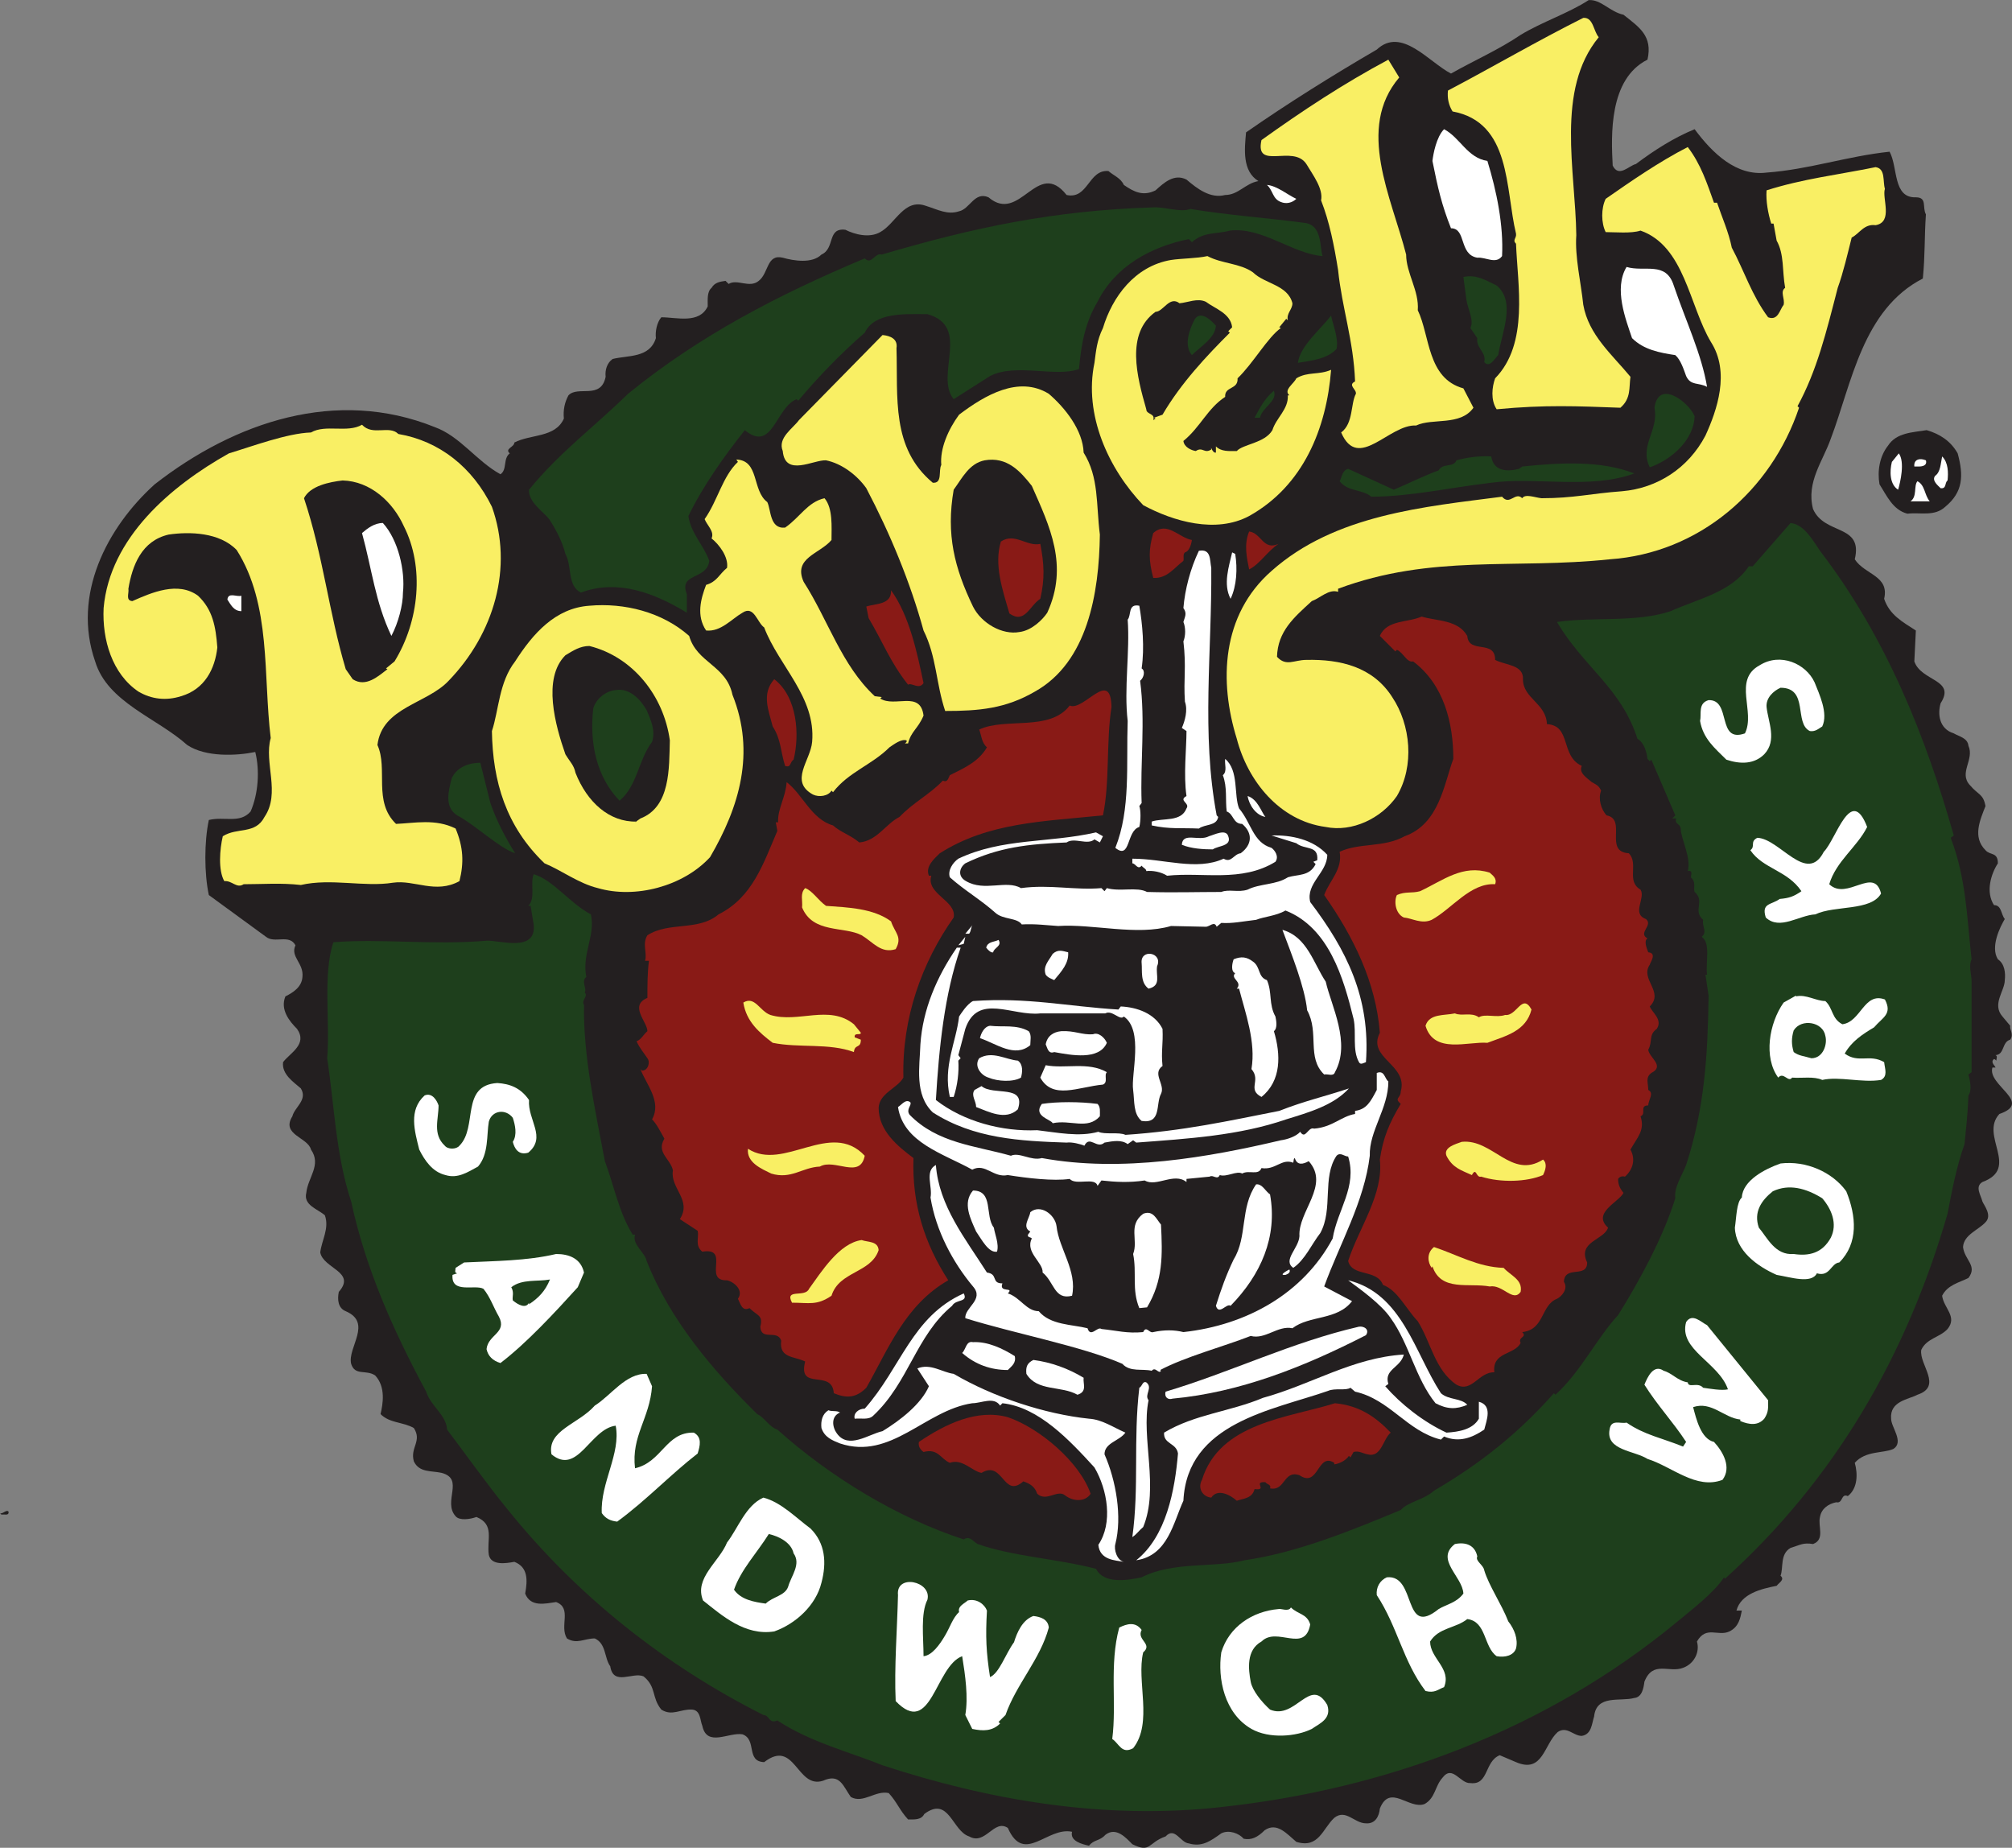 <?xml version="1.0" encoding="UTF-8"?>
<svg xmlns="http://www.w3.org/2000/svg" xmlns:xlink="http://www.w3.org/1999/xlink" width="175.75pt" height="161.39pt" viewBox="0 0 175.75 161.39" version="1.1">
<rect x="0" y="0" width="175.75" height="161.39" fill="#808080" stroke="none"/>
<defs>
<clipPath id="clip1">
  <path d="M 7 0 L 175.75 0 L 175.75 161.391 L 7 161.391 Z M 7 0 "/>
</clipPath>
</defs>
<g id="surface1">
<g clip-path="url(#clip1)" clip-rule="nonzero">
<path style=" stroke:none;fill-rule:nonzero;fill:rgb(13.699%,12.199%,12.5%);fill-opacity:1;" d="M 141.816 1.289 C 143.168 2.371 144.383 3.117 143.91 5.211 C 140.531 6.898 140.73 11.828 140.871 14.465 C 141.406 15.547 142.285 14.465 142.895 14.328 C 144.52 13.109 146.203 12.035 148.027 11.285 C 149.586 13.387 151.68 15.41 154.312 15.074 C 158.027 14.801 161.273 13.656 165.055 13.25 C 165.801 14.598 165.324 17.301 167.352 17.234 C 168.363 17.234 167.895 18.113 168.23 18.723 C 168.094 20.68 168.164 22.301 167.961 24.328 C 162.691 27.031 161.746 33.516 159.922 38.312 C 159.242 40.273 157.758 42.094 158.371 44.461 C 159.383 46.762 162.762 45.746 162.016 48.852 C 162.895 50.207 165.055 50.273 164.582 52.301 C 165.055 53.719 166.203 54.324 167.352 55.07 L 167.219 57.77 C 167.824 59.531 170.867 59.324 169.516 61.422 C 169.242 62.367 169.379 63.652 170.664 64.055 C 171.137 64.328 171.879 64.461 171.945 65.137 C 172.488 66.352 171.066 67.5 172.078 68.582 C 172.824 69.461 173.234 69.324 173.434 70.406 C 172.961 71.621 172.281 73.109 173.434 74.258 C 173.84 74.73 174.516 74.395 174.516 75.406 C 173.906 76.352 173.434 77.906 174.176 79.055 C 174.855 79.055 174.781 79.863 175.121 80.27 C 174.715 80.945 173.84 82.703 174.516 83.785 C 175.121 84.188 175.191 85 175.121 85.605 C 175.121 86.551 173.973 87.703 174.918 88.785 L 175.594 89.594 C 175.523 89.93 175.934 90.336 175.594 90.809 C 174.855 91.012 175.121 92.094 174.312 92.16 C 174.516 92.23 174.379 92.5 174.379 92.637 C 174.312 92.566 174.242 92.5 174.176 92.5 C 173.84 92.77 174.242 93.039 174.312 93.242 L 174.039 93.242 C 173.57 94.797 177.625 96.281 174.648 97.297 C 172.895 99.188 176.473 102.023 173.164 103.242 C 172.488 103.645 173.031 104.391 173.164 104.934 C 173.297 105.27 174.039 106.148 173.434 106.754 C 172.824 107.434 171.539 107.836 171.473 108.918 C 171.605 110.062 172.758 110.539 171.945 111.621 C 171.137 112.027 170.121 112.227 169.648 113.172 C 169.781 114.254 171.004 114.996 170.121 116.078 C 169.445 116.82 168.297 116.887 167.824 117.902 C 167.621 119.188 169.719 121.078 167.488 121.82 C 166.746 122.227 165.055 122.359 165.191 123.914 C 165.191 124.66 166.34 125.941 165.395 126.551 C 164.516 126.953 162.961 126.688 162.016 127.766 C 162.285 128.715 162.285 129.996 161.406 130.672 C 160.797 130.402 161 131.348 160.395 131.211 C 159.719 131.348 159.109 131.754 158.977 132.496 C 158.773 133.305 159.445 134.457 158.371 134.859 C 157.488 134.723 157.285 134.93 156.406 135.199 C 155.461 135.738 155.801 136.957 155.531 137.629 C 155.934 137.969 155.395 138.238 155.191 138.508 C 153.84 138.777 152.082 139.188 151.68 140.672 L 152.152 140.672 C 152.016 141.348 151.883 142.09 151.07 142.492 C 150.059 142.969 149.043 141.953 148.23 143.375 C 148.504 144.32 147.965 145.332 147.016 145.672 C 145.801 146.145 144.383 144.996 143.641 146.887 C 143.57 147.426 143.438 148.238 142.758 148.305 C 141.543 148.645 139.449 147.969 139.246 149.926 C 139.043 150.535 139.043 151.48 138.168 151.617 C 137.426 151.617 136.883 150.738 136.07 151.277 C 134.855 152.359 134.785 154.926 132.426 153.91 L 131.004 153.305 C 129.652 153.848 130.059 155.938 128.438 155.738 C 127.559 155.805 126.883 154.113 126.008 155.266 C 125.332 156.008 125.395 157.02 124.449 157.562 C 123.098 158.102 121.41 155.738 120.531 157.969 C 120.465 158.641 120.129 159.316 119.316 159.254 C 118.301 159.254 117.559 157.969 116.547 158.777 C 115.531 159.723 115.195 161.48 113.234 160.871 C 112.426 160.195 111.547 159.113 110.469 159.859 C 109.859 160.469 109.316 160.738 108.641 160.602 C 108.234 160.129 107.355 159.793 106.68 160.129 C 105.734 160.805 104.992 161.344 103.844 161.008 C 103.102 160.941 102.629 159.52 101.816 160.398 C 100.262 160.941 100.531 161.883 98.91 161.078 C 98.371 160.535 97.492 159.52 96.547 160.266 C 96.074 160.805 95.531 160.668 95.129 161.211 C 94.52 161.078 93.438 160.805 93.645 159.992 C 91.48 159.52 89.453 162.898 88.035 159.656 C 86.816 158.844 86.078 161.211 84.656 160.398 C 83.168 159.926 82.898 156.82 80.738 158.438 C 80.469 158.98 79.859 158.914 79.32 158.914 C 78.574 158.102 78.371 157.426 77.633 156.613 C 76.48 156.344 75.398 157.562 74.32 156.953 C 73.645 156.008 73.375 154.859 71.891 155.535 C 69.59 156.277 69.453 151.82 66.75 153.91 C 65.133 153.848 66.145 151.953 64.859 151.48 C 63.648 151.277 61.754 152.629 61.348 150.738 C 61.145 150.266 61.211 149.387 60.469 149.32 C 59.457 149.25 58.715 149.926 57.766 149.32 C 56.891 148.238 57.363 147.359 56.215 146.418 C 55.266 146.008 53.578 147.293 53.305 145.535 C 52.77 144.793 52.969 143.578 51.957 143.105 C 51.012 143.105 50.402 143.641 49.523 143.105 C 48.848 142.02 49.996 140.469 48.578 139.926 C 47.633 140.062 46.348 140.398 45.875 139.188 C 46.082 138.035 46.145 136.887 44.93 136.414 C 44.188 136.551 42.902 136.754 42.699 135.809 C 42.5 134.457 43.242 133.172 41.617 132.496 C 41.078 132.699 40.133 132.836 39.797 132.43 C 38.648 131.145 40.602 129.184 38.578 128.645 C 37.699 128.441 36.621 128.645 36.148 127.633 C 35.809 126.414 36.891 125.875 36.148 124.727 C 35.199 124.184 34.051 124.32 33.242 123.512 C 33.445 122.633 33.715 121.145 32.77 120.133 C 31.957 119.594 31.012 120.199 30.672 119.117 C 30.336 117.699 32.566 115.539 30.199 114.523 C 29.527 114.254 29.457 113.512 29.594 112.836 C 31.148 111.078 28.242 110.809 27.973 109.391 C 28.105 108.309 28.781 107.297 28.379 106.148 C 27.77 105.605 26.484 105.27 26.754 104.188 C 26.891 102.836 28.105 101.754 27.164 100.406 C 26.891 99.324 24.527 99.121 25.539 97.5 C 25.738 96.691 26.891 96.078 26.281 95.066 C 25.676 94.527 24.594 93.848 24.727 92.77 C 25.336 91.961 26.891 91.215 25.945 89.863 C 25.27 89.188 24.457 88.176 24.93 87.027 C 25.605 86.688 26.352 86.219 26.418 85.336 C 26.555 84.121 25.336 83.578 25.809 82.566 C 25.27 81.555 23.988 82.434 23.238 81.824 L 18.242 78.176 C 17.836 76.285 17.836 73.516 18.242 71.621 C 19.594 71.285 20.945 71.961 21.891 70.879 C 22.566 69.324 22.703 67.297 22.297 65.68 C 20.676 66.016 17.973 66.152 16.352 65.07 C 13.719 62.707 9.391 61.352 8.312 57.77 C 6.285 51.965 9.328 46.082 13.512 42.301 C 20.539 36.828 29.391 33.855 37.969 37.301 C 40.203 38.109 41.617 40.273 43.715 41.422 C 44.324 41.02 43.918 40.07 44.527 39.598 C 44.051 39.191 44.93 39.055 44.93 38.652 C 46.348 37.906 48.512 38.246 49.254 36.559 C 49.184 35.816 49.32 35.141 49.656 34.531 C 50.469 33.652 52.496 34.938 52.902 32.91 C 52.836 32.301 53.035 31.691 53.512 31.355 C 54.859 31.016 56.75 31.289 57.293 29.531 C 57.227 28.988 57.363 28.18 57.766 27.711 C 59.117 27.711 61.078 28.316 61.82 26.762 C 61.82 26.152 61.754 25.477 62.156 25.141 C 62.43 24.668 62.902 24.598 63.375 24.531 L 63.648 24.801 C 64.387 24.328 65.469 25.207 66.277 24.531 C 67.156 23.855 66.957 22.168 68.375 22.508 C 69.32 22.777 70.941 23.047 71.754 22.234 C 72.969 21.695 72.223 19.867 73.848 20.07 C 74.66 20.48 75.941 20.816 76.887 20.273 C 78.238 19.531 78.98 17.301 80.871 17.977 C 81.953 18.316 82.766 18.789 83.777 18.453 C 84.723 18.25 85.129 16.695 86.348 17.234 C 89.117 19.598 90.602 13.785 93.168 17.031 C 95.059 17.438 95.059 14.801 96.82 14.938 C 97.289 15.344 97.898 15.547 98.168 16.152 C 99.047 16.762 99.859 17.168 100.938 16.625 C 101.684 15.949 102.562 15.141 103.641 15.684 C 104.586 16.492 105.734 17.367 107.02 17.031 C 108.168 17.031 108.773 16.02 109.922 15.816 C 108.504 14.938 108.707 13.047 108.844 11.562 C 112.426 9.062 116.547 6.492 120.262 4.332 C 122.422 2.305 124.789 5.41 126.746 6.426 C 128.773 5.277 130.938 4.332 132.828 3.047 C 134.723 1.898 137.016 1.156 138.773 0.008 C 139.855 -0.062 140.598 1.02 141.816 1.289 "/>
</g>
<path style=" stroke:none;fill-rule:nonzero;fill:rgb(97.299%,93.7%,39.2%);fill-opacity:1;" d="M 139.652 3.25 C 135.867 7.844 137.625 14.938 137.691 20.543 C 137.555 22.438 138.098 24.668 138.301 26.625 C 138.773 29.262 140.801 30.949 142.422 32.91 C 142.285 33.855 142.488 34.801 141.543 35.613 C 137.828 35.477 134.988 35.34 130.734 35.746 C 130.195 34.938 130.328 33.789 130.602 33.043 C 133.57 30.004 132.559 24.871 132.426 21.289 C 132.086 20.953 132.488 20.816 132.426 20.41 C 131.477 16.492 132.02 10.684 126.883 9.734 C 126.547 9.195 126.41 8.586 126.48 7.91 C 130.328 5.883 134.383 3.52 138.301 1.562 C 139.18 1.492 139.18 2.711 139.652 3.25 "/>
<path style=" stroke:none;fill-rule:nonzero;fill:rgb(97.299%,93.7%,39.2%);fill-opacity:1;" d="M 122.223 6.766 C 118.438 11.223 121.547 17.234 122.828 22.234 C 122.828 23.855 123.98 25.41 123.844 27.098 C 124.922 29.328 124.652 33.043 127.828 33.922 L 128.707 35.613 C 127.559 37.23 125.125 36.488 123.703 37.164 C 121.344 37.031 118.637 41.223 117.152 37.773 C 118.234 36.965 117.965 35.273 118.438 34.395 C 118.504 33.988 117.695 33.652 118.367 33.316 C 118.234 29.734 117.223 26.898 116.883 23.586 C 116.547 21.492 116.141 19.395 115.398 17.504 C 115.598 16.492 114.723 15.344 114.113 14.328 C 112.965 12.57 109.586 14.938 110.191 12.234 C 113.773 9.668 117.355 7.305 121.273 5.211 L 122.223 6.766 "/>
<path style=" stroke:none;fill-rule:nonzero;fill:rgb(100%,100%,100%);fill-opacity:1;" d="M 129.926 14.059 C 130.734 16.695 131.344 19.668 131.207 22.367 C 130.668 23.113 129.789 22.438 129.043 22.508 C 127.422 22.234 128.098 19.938 126.746 19.938 C 125.938 17.91 125.598 16.426 125.125 14.059 C 125.195 13.453 125.465 11.965 126.141 11.285 C 127.559 12.035 128.168 13.785 129.926 14.059 "/>
<path style=" stroke:none;fill-rule:nonzero;fill:rgb(97.299%,93.7%,39.2%);fill-opacity:1;" d="M 149.719 17.707 L 149.988 17.707 C 150.395 18.926 151.004 20.273 151.273 21.629 C 152.355 23.652 153.027 25.812 154.445 27.711 C 155.328 28.047 155.461 27.031 155.801 26.625 C 155.934 26.086 155.461 25.477 155.934 25.141 C 155.664 23.652 155.871 22.234 155.191 21.016 L 154.922 19.531 L 154.719 19.531 C 154.445 18.652 154.242 17.57 154.312 16.625 C 157.488 15.613 160.527 15.273 163.836 14.598 C 164.719 14.734 164.449 15.816 164.648 16.492 C 164.379 17.301 165.395 19.395 163.836 19.668 C 162.82 19.531 162.422 20.41 161.746 20.75 C 161.406 22.102 161 23.855 160.527 25.141 C 159.516 29.059 158.707 32.371 157.016 35.477 L 157.148 35.613 C 154.719 42.844 148.438 48.316 140.598 48.852 C 132.285 49.734 125.059 48.379 116.883 51.422 L 116.883 51.691 C 116.074 51.422 115.328 52.234 114.586 52.504 C 113.031 53.922 111.613 55.137 111.547 57.367 C 112.355 58.246 113.031 57.637 114.113 57.637 C 117.09 57.57 119.926 58.246 121.609 60.883 C 123.234 63.312 123.57 66.895 122.02 69.527 C 120.664 71.488 118.102 72.703 115.805 72.23 C 111.746 71.691 108.98 68.18 108.035 64.527 C 106.48 59.531 106.68 53.719 111.07 49.867 C 116.609 44.938 124.449 44.262 131.207 43.383 C 131.883 44.191 132.355 42.906 132.965 43.516 C 133.234 43.109 134.043 43.449 134.652 43.516 C 137.488 43.516 138.906 43.109 141.684 42.906 C 144.785 42.641 147.488 40.879 148.973 38.043 C 149.988 35.816 151.141 32.504 149.449 29.867 C 147.555 26.695 147.152 21.492 143.301 20.141 C 142.488 20.41 141.07 20.273 140.258 20.273 C 139.855 19.469 139.855 18.18 140.258 17.367 C 142.488 15.816 144.926 14.125 147.426 12.844 C 148.57 14.328 149.113 16.02 149.719 17.707 "/>
<path style=" stroke:none;fill-rule:nonzero;fill:rgb(100%,100%,100%);fill-opacity:1;" d="M 113.234 17.367 C 112.895 17.707 112.355 17.844 111.883 17.641 C 111.145 17.367 111.207 16.625 110.668 16.152 C 111.547 16.223 112.492 17.031 113.234 17.367 "/>
<path style=" stroke:none;fill-rule:nonzero;fill:rgb(11.8%,24.699%,10.999%);fill-opacity:1;" d="M 103.98 18.25 C 107.223 18.789 110.938 19.059 113.977 19.469 C 115.531 19.668 115.262 21.629 115.531 22.367 C 112.895 22.168 110.262 19.801 107.426 20.141 C 106.211 20.48 105.195 20.207 104.113 21.152 L 103.844 20.883 C 100.531 21.559 97.426 23.246 95.871 26.355 C 94.793 28.18 94.453 30.004 94.25 32.234 C 92.223 32.977 88.711 31.691 86.48 32.844 L 83.305 34.867 C 81.613 32.773 84.859 28.52 81.012 27.438 C 79.117 27.438 76.414 27.234 75.535 29.059 C 73.441 30.883 71.48 32.91 69.723 35.004 L 69.59 34.867 C 67.766 35.547 67.496 39.598 65.062 37.57 C 63.242 39.867 61.414 42.434 60.133 45.07 C 60.332 46.559 61.484 47.637 61.957 48.988 C 61.754 50.68 59.254 50.004 59.996 51.895 C 59.996 52.434 59.996 53.109 59.996 53.516 C 57.227 51.828 53.984 50.543 50.742 51.758 C 49.523 51.152 49.996 49.465 49.387 48.379 C 49.121 47.301 48.578 46.285 47.969 45.34 C 47.43 44.664 46.145 43.852 46.211 42.773 C 48.918 39.465 51.891 37.301 54.859 34.395 C 61.078 29.328 67.969 25.746 75.535 22.57 C 76.141 23.18 76.414 22.031 77.023 22.234 C 85.062 19.867 92.02 18.383 100.738 18.113 C 101.75 18.047 103.102 18.586 103.98 18.25 "/>
<path style=" stroke:none;fill-rule:nonzero;fill:rgb(97.299%,93.7%,39.2%);fill-opacity:1;" d="M 109.449 23.789 C 110.469 24.801 112.492 24.871 112.895 26.488 C 112.895 27.031 112.355 27.367 112.492 27.977 L 112.355 27.844 L 111.746 28.586 L 111.883 28.652 C 110.734 29.461 109.449 31.762 108.102 33.043 C 108.168 34.059 106.953 33.719 107.02 34.664 C 105.469 35.68 104.859 37.301 103.371 38.516 C 103.438 39.055 104.047 39.328 104.453 39.395 C 105.062 38.988 105.195 39.664 105.805 39.258 C 105.734 38.785 105.871 39.598 106.211 39.531 L 106.211 38.988 C 106.68 39.465 107.355 39.395 108.035 39.395 C 108.57 38.785 110.469 38.719 111.145 37.57 C 111.48 36.488 112.562 35.746 112.492 34.531 L 112.629 34.531 C 112.086 34.059 113.031 33.516 113.234 33.043 C 114.246 32.438 115.195 32.773 116.273 32.301 C 115.871 37.434 113.844 42.434 109.113 45.07 C 106.211 46.625 102.492 45.543 99.859 44.121 C 96.82 40.949 94.656 36.219 95.602 31.691 C 95.738 30.68 95.805 29.734 96.344 28.652 C 97.156 25.949 99.113 23.246 102.289 22.707 C 103.168 22.57 104.586 22.57 105.469 22.367 C 106.746 23.047 108.305 22.977 109.449 23.789 "/>
<path style=" stroke:none;fill-rule:nonzero;fill:rgb(100%,100%,100%);fill-opacity:1;" d="M 146.203 24.938 C 147.285 28.109 148.641 30.949 149.113 33.789 C 148.367 33.383 147.691 33.719 147.285 32.844 C 147.086 32.301 146.812 31.422 146.34 31.016 C 144.984 30.812 143.57 30.547 142.559 29.531 C 142.02 27.91 140.938 25.207 142.082 23.316 C 143.641 23.789 145.527 22.777 146.203 24.938 "/>
<path style=" stroke:none;fill-rule:nonzero;fill:rgb(11.8%,24.699%,10.999%);fill-opacity:1;" d="M 130.734 24.938 C 132.426 26.355 131.207 28.988 130.867 31.016 C 130.531 31.355 130.125 32.168 129.652 31.625 C 129.855 30.746 128.91 30.41 129.043 29.531 L 128.438 28.652 C 128.773 27.977 128.234 27.031 128.098 26.223 L 127.828 24.195 C 128.98 23.926 129.855 24.531 130.734 24.938 "/>
<path style=" stroke:none;fill-rule:nonzero;fill:rgb(13.699%,12.199%,12.5%);fill-opacity:1;" d="M 105.328 26.355 C 106.141 26.965 107.492 27.367 107.629 28.586 L 107.289 28.926 L 107.426 29.059 C 105.398 31.086 103.168 33.449 101.547 36.219 L 100.805 36.488 L 100.938 36.559 L 100.738 36.691 C 100.938 36.086 100.129 36.219 100.129 35.746 C 99.316 32.91 98.305 29.125 100.938 27.234 C 101.613 27.234 102.152 25.812 103.031 26.488 C 103.773 26.422 104.586 26.016 105.328 26.355 "/>
<path style=" stroke:none;fill-rule:nonzero;fill:rgb(11.8%,24.699%,10.999%);fill-opacity:1;" d="M 106.211 28.449 C 106.141 29.531 104.859 30.273 104.113 31.016 C 103.371 30.141 103.91 28.723 104.387 27.844 C 104.926 27.098 105.871 28.047 106.211 28.449 "/>
<path style=" stroke:none;fill-rule:nonzero;fill:rgb(11.8%,24.699%,10.999%);fill-opacity:1;" d="M 116.75 30.477 C 115.938 31.355 114.586 31.492 113.371 31.691 C 113.574 30.207 115.328 28.785 116.273 27.57 C 116.41 28.316 116.949 29.531 116.75 30.477 "/>
<path style=" stroke:none;fill-rule:nonzero;fill:rgb(97.299%,93.7%,39.2%);fill-opacity:1;" d="M 78.309 30.41 C 78.441 34.734 77.832 39.125 81.48 42.164 C 82.359 42.234 81.953 41.086 82.223 40.613 C 82.09 39.191 82.832 37.504 83.777 36.219 C 86.008 34.531 88.98 32.773 91.613 34.395 C 93.031 35.613 94.59 37.57 94.656 39.531 C 96.008 41.691 95.738 44.059 96.074 46.691 C 96.008 51.828 94.996 57.84 90.398 60.406 C 87.832 61.895 85.535 62.098 82.562 62.098 C 81.75 59.664 81.816 57.367 80.672 55.07 C 79.523 50.883 77.766 46.625 75.672 42.641 C 74.859 41.488 73.508 40.477 72.156 40.207 C 71.078 40.137 68.578 41.691 68.375 39.395 C 67.902 38.246 69.254 37.434 69.793 36.691 L 77.09 29.262 C 77.766 29.328 78.441 29.598 78.309 30.41 "/>
<path style=" stroke:none;fill-rule:nonzero;fill:rgb(11.8%,24.699%,10.999%);fill-opacity:1;" d="M 110.059 36.488 L 109.586 36.488 C 110.059 35.613 110.469 34.801 111.277 34.125 C 111.613 35.07 110.262 35.547 110.059 36.488 "/>
<path style=" stroke:none;fill-rule:nonzero;fill:rgb(11.8%,24.699%,10.999%);fill-opacity:1;" d="M 148.027 36.355 C 147.965 38.379 146.07 40.137 144.109 40.816 C 143.168 38.922 144.926 37.57 144.52 35.613 C 144.855 33.113 147.488 35.07 148.027 36.355 "/>
<path style=" stroke:none;fill-rule:nonzero;fill:rgb(97.299%,93.7%,39.2%);fill-opacity:1;" d="M 34.797 37.906 C 38.379 38.516 41.281 40.816 42.969 44.262 C 44.859 49.531 43.172 55.34 39.188 59.461 C 37.297 61.484 33.375 61.758 32.969 65.07 C 33.918 67.164 32.566 70 34.594 71.961 C 36.215 71.895 38.039 71.488 39.797 72.367 C 40.473 73.988 40.539 75.336 40.133 76.961 C 38.039 78.109 36.215 76.824 34.324 77.098 C 31.824 77.5 28.918 76.688 26.281 77.297 C 24.527 77.098 22.973 77.23 21.281 77.23 C 20.676 77.637 20.27 76.891 19.594 76.961 C 19.051 76.016 19.191 74.188 19.461 73.039 C 20.746 72.23 22.297 72.91 23.105 71.352 C 24.527 69.258 23.039 66.621 23.648 64.461 C 22.973 58.988 23.715 52.84 20.676 48.043 C 19.191 46.488 16.555 46.422 14.73 46.691 C 12.363 47.234 11.555 49.395 11.215 51.422 C 11.285 51.828 10.945 52.434 11.555 52.504 C 13.242 51.758 15.543 50.746 17.297 52.031 C 18.582 53.246 18.848 54.73 18.984 56.555 C 18.785 58.383 17.906 60.203 15.809 60.809 C 14.527 61.219 13.242 61.082 12.094 60.406 C 9.797 58.855 8.918 55.879 9.051 53.109 C 9.594 46.965 14.934 42.434 19.996 39.598 C 22.027 38.988 25.066 37.844 27.164 37.773 C 28.445 37.031 30.336 37.844 31.621 37.098 C 32.566 38.109 33.984 37.098 34.797 37.906 "/>
<path style=" stroke:none;fill-rule:nonzero;fill:rgb(13.699%,12.199%,12.5%);fill-opacity:1;" d="M 171.004 39.598 C 171.539 41.559 171.473 42.977 169.922 44.262 C 168.977 45.137 167.762 44.734 166.609 44.867 C 165.324 44.531 164.785 43.246 164.176 42.301 C 163.977 41.152 164.176 39.867 164.922 38.922 C 165.664 37.773 167.082 37.773 168.297 37.57 C 169.445 37.906 170.395 38.516 171.004 39.598 "/>
<path style=" stroke:none;fill-rule:nonzero;fill:rgb(100%,100%,100%);fill-opacity:1;" d="M 165.801 42.773 C 165.055 42.301 165.055 41.152 165.258 40.344 L 165.863 39.598 C 166.406 40.344 166.004 42.094 165.801 42.773 "/>
<path style=" stroke:none;fill-rule:nonzero;fill:rgb(11.8%,24.699%,10.999%);fill-opacity:1;" d="M 132.691 40.949 L 132.965 40.746 C 136.273 40.406 139.855 40.207 142.758 41.352 C 138.906 42.773 134.113 41.625 130.262 42.164 C 126.746 42.57 123.168 43.383 119.789 43.383 C 118.977 42.707 117.762 42.977 117.02 42.031 C 117.223 41.691 117.223 41.086 117.762 40.949 L 121.75 42.773 C 123.031 42.234 124.52 41.488 125.668 41.086 C 126.008 40.406 126.949 40.879 127.223 40.207 C 128.168 39.938 129.316 39.801 130.262 39.867 C 130.465 41.152 131.613 41.223 132.691 40.949 "/>
<path style=" stroke:none;fill-rule:nonzero;fill:rgb(100%,100%,100%);fill-opacity:1;" d="M 170.121 41.965 C 169.852 42.164 170.055 42.707 169.516 42.641 C 169.312 42.434 168.703 41.965 169.039 41.559 C 169.516 41.223 169.516 40.477 169.648 39.867 C 170.191 40.406 170.191 41.285 170.121 41.965 "/>
<path style=" stroke:none;fill-rule:nonzero;fill:rgb(97.299%,93.7%,39.2%);fill-opacity:1;" d="M 67.023 43.852 C 67.359 44.531 67.223 46.219 68.578 46.082 C 69.863 45.203 70.535 43.852 72.023 43.516 C 72.766 44.395 72.633 46.016 72.633 47.164 C 71.617 48.379 69.254 48.719 70.199 50.816 C 72.359 54.191 73.508 58.109 76.414 60.809 L 77.023 60.883 L 76.887 61.012 C 78.168 61.824 80.398 60.273 80.672 62.5 C 80.195 63.652 79.59 63.852 79.32 64.934 L 79.047 64.934 C 79.117 64.867 79.25 64.797 79.184 64.664 C 78.711 64.527 78.105 65 77.699 65.27 C 76.141 66.824 74.113 67.434 72.766 69.191 L 72.633 69.055 C 72.359 69.527 71.551 69.66 71.008 69.395 C 68.914 68.242 70.805 66.422 70.941 64.797 C 71.277 60.883 68.035 58.18 66.75 54.801 C 66.145 54.395 65.871 52.84 64.859 53.516 C 63.914 54.055 62.969 55.203 61.68 55.07 C 60.809 53.785 61.211 52.301 61.68 51.082 C 62.633 50.816 62.832 50.137 63.508 49.598 C 63.648 48.652 62.832 47.57 62.156 47.027 C 62.43 46.422 61.754 45.879 61.551 45.34 C 62.695 43.719 63.105 41.625 64.457 40.344 L 64.32 40.137 C 66.348 40.207 65.672 42.844 67.023 43.852 "/>
<path style=" stroke:none;fill-rule:nonzero;fill:rgb(100%,100%,100%);fill-opacity:1;" d="M 168.23 40.207 C 168.363 40.676 167.895 40.746 167.621 40.746 L 167.219 40.746 C 167.148 40.07 167.762 40.004 168.23 40.207 "/>
<path style=" stroke:none;fill-rule:nonzero;fill:rgb(13.699%,12.199%,12.5%);fill-opacity:1;" d="M 90.129 42.434 C 91.684 45.949 93.371 49.395 91.48 53.516 C 91.074 54.121 90.129 55.07 89.047 55.203 C 87.562 55.477 85.738 54.461 84.992 52.977 C 83.371 49.598 82.629 46.691 83.305 42.773 C 84.047 41.758 84.656 40.477 86.008 40.207 C 87.969 39.867 89.117 41.152 90.129 42.434 "/>
<path style=" stroke:none;fill-rule:nonzero;fill:rgb(13.699%,12.199%,12.5%);fill-opacity:1;" d="M 35.27 45.949 C 37.094 49.531 36.621 54.258 34.461 57.77 L 33.715 58.383 L 33.848 58.445 C 33.039 59.059 31.957 60.07 30.809 59.324 L 30.199 58.445 C 28.715 53.449 28.242 48.582 26.555 43.516 C 27.094 42.434 28.781 42.094 29.93 41.965 C 32.363 42.031 34.324 43.852 35.27 45.949 "/>
<path style=" stroke:none;fill-rule:nonzero;fill:rgb(100%,100%,100%);fill-opacity:1;" d="M 168.566 43.789 L 166.879 43.789 C 167.488 43.383 167.148 42.434 167.488 42.031 C 168.164 42.367 168.094 43.246 168.566 43.789 "/>
<path style=" stroke:none;fill-rule:nonzero;fill:rgb(100%,100%,100%);fill-opacity:1;" d="M 35.199 51.758 C 35.199 52.84 34.797 54.395 34.188 55.543 C 32.77 52.57 32.496 49.734 31.621 46.559 C 32.094 46.152 32.699 45.68 33.445 45.68 C 34.797 47.164 35.402 49.867 35.199 51.758 "/>
<path style=" stroke:none;fill-rule:nonzero;fill:rgb(11.8%,24.699%,10.999%);fill-opacity:1;" d="M 158.977 48.109 C 164.785 55.68 168.23 64.395 170.664 72.973 L 170.395 73.176 C 171.746 76.688 171.812 80.137 172.219 83.785 C 171.945 84.391 172.219 85.07 172.219 85.742 L 172.219 93.648 L 171.945 93.848 C 172.078 94.391 172.281 95.199 171.945 95.676 C 171.879 97.43 171.746 98.379 171.605 99.93 C 170.934 101.754 170.461 104.188 170.121 106.012 C 166.539 118.375 160.324 129.184 150.664 137.902 L 150.598 137.766 C 149.719 139.117 147.762 140.602 146.543 141.617 C 135.125 151.074 121.074 156.277 106.68 157.832 C 96.414 158.98 86.348 157.223 77.09 154.184 C 74.254 153.035 70.738 152.156 67.902 150.266 C 67.156 150.602 67.223 149.793 66.684 149.793 C 58.105 145.465 50.469 139.453 44.324 131.82 C 42.5 129.59 40.738 127.09 39.051 124.863 C 38.984 123.574 37.633 122.836 37.227 121.551 C 34.391 116.281 31.957 110.879 30.672 104.934 C 29.324 100.879 29.188 96.352 28.578 92.43 C 28.852 89.32 28.176 85.133 29.121 82.297 C 33.242 81.961 37.836 82.566 42.5 82.164 C 43.578 82.094 46.891 83.242 46.617 80.742 L 46.348 79.121 L 46.145 79.121 C 46.82 78.445 46.281 77.23 46.617 76.352 C 48.375 76.891 49.793 78.918 51.617 79.863 C 52.023 81.758 50.809 83.312 51.215 85.336 C 50.742 85.676 51.281 86.352 51.078 86.688 C 51.414 87.027 50.742 87.363 51.012 87.77 C 50.945 92.23 51.957 96.754 52.836 101.418 C 53.645 103.578 54.051 105.879 55.266 107.836 L 55.469 107.836 C 55.199 108.711 56.348 109.391 56.484 110.133 C 58.512 115.27 62.293 119.727 66.145 123.512 C 66.75 123.781 67.223 124.66 67.902 124.863 C 72.496 128.98 78.371 132.562 84.184 134.457 C 84.723 134.117 84.926 134.59 85.402 134.859 C 88.441 135.941 92.359 136.145 95.738 137.023 C 96.414 138.375 98.504 138.035 99.723 137.766 C 102.492 136.348 106.141 136.957 108.707 136.277 C 113.438 135.605 118.438 133.508 122.355 131.887 C 123.031 131.145 124.383 131.008 125.262 130.199 C 129.316 127.836 132.691 125.129 135.734 121.688 L 135.867 121.82 C 138.098 119.797 139.516 116.82 141.344 114.863 C 143.234 111.824 145.262 108.105 146.34 104.66 C 146.203 103.715 146.949 102.633 147.285 101.754 C 148.91 96.754 149.176 92.094 149.246 86.957 L 148.973 85.133 L 149.113 85.133 C 148.973 83.988 149.449 82.363 148.641 81.824 C 149.176 81.418 148.641 80.879 148.773 80.34 C 147.824 79.527 148.973 78.719 148.027 77.906 C 147.895 77.57 148.164 77.098 147.762 76.688 C 147.555 76.688 148.027 75.949 147.426 76.082 C 147.762 74.934 146.812 73.242 146.812 72.367 C 146.746 71.895 146.273 72.027 146.41 71.488 L 146.07 71.488 L 146.34 71.215 L 144.246 66.352 L 144.109 66.488 L 143.91 66.285 C 143.844 65.746 143.641 64.867 143.031 64.527 C 141.609 60.07 138.301 58.246 136.004 54.324 C 139.246 53.855 142.895 54.395 145.938 53.379 C 148.301 52.301 151.203 51.758 152.758 49.465 L 153.098 49.465 L 156.406 45.68 C 157.621 45.812 158.371 47.234 158.977 48.109 "/>
<path style=" stroke:none;fill-rule:nonzero;fill:rgb(53.699%,10.199%,8.6%);fill-opacity:1;" d="M 104.113 47.164 C 104.047 47.637 103.844 48.18 103.504 48.246 C 103.301 48.449 103.438 48.719 103.371 48.988 C 102.562 49.598 101.949 50.543 100.738 50.477 C 100.328 48.922 100.328 47.977 100.738 46.559 C 101.949 45.477 102.965 46.965 104.113 47.164 "/>
<path style=" stroke:none;fill-rule:nonzero;fill:rgb(53.699%,10.199%,8.6%);fill-opacity:1;" d="M 111.68 47.504 C 110.668 48.18 110.059 49.262 109.113 49.734 C 108.91 48.719 108.641 47.57 109.113 46.422 C 110.191 46.559 110.328 48.109 111.68 47.504 "/>
<path style=" stroke:none;fill-rule:nonzero;fill:rgb(53.699%,10.199%,8.6%);fill-opacity:1;" d="M 90.871 47.504 C 91.211 49.262 91.277 50.543 90.871 52.301 C 89.926 52.906 89.523 54.531 88.172 53.582 C 87.562 51.488 86.816 49.328 87.426 47.301 C 88.641 46.488 89.723 47.773 90.871 47.504 "/>
<path style=" stroke:none;fill-rule:nonzero;fill:rgb(100%,100%,100%);fill-opacity:1;" d="M 105.805 49.598 C 105.871 56.895 104.926 64.055 106.277 71.215 L 106.41 71.352 C 106.277 72.164 105.262 71.961 104.723 72.367 C 103.168 72.297 102.152 72.434 100.602 72.094 L 100.602 71.758 C 101.613 71.418 103.168 71.824 103.641 70.609 C 103.98 70.137 102.898 69.934 103.641 69.527 C 103.371 67.707 103.641 65.34 103.641 63.852 L 103.234 63.582 C 103.504 62.973 103.773 62.027 103.504 61.285 C 103.371 59.258 103.641 58.312 103.371 56.016 C 103.574 55.543 103.574 54.801 103.371 54.324 C 103.504 53.855 103.707 53.582 103.371 53.109 C 103.504 51.488 103.98 49.664 104.723 48.109 C 105.805 47.906 105.668 48.922 105.805 49.598 "/>
<path style=" stroke:none;fill-rule:nonzero;fill:rgb(100%,100%,100%);fill-opacity:1;" d="M 107.898 48.379 C 108.102 49.664 108.035 51.152 107.492 52.301 C 106.816 51.016 107.355 49.465 107.629 48.246 L 107.898 48.379 "/>
<path style=" stroke:none;fill-rule:nonzero;fill:rgb(53.699%,10.199%,8.6%);fill-opacity:1;" d="M 80.672 59.664 C 80.266 60.273 79.656 59.594 79.32 59.801 C 77.766 57.84 77.156 56.148 75.875 53.988 L 75.672 52.977 C 76.48 52.703 77.898 52.84 77.832 51.555 C 79.453 53.785 80.129 57.098 80.672 59.664 "/>
<path style=" stroke:none;fill-rule:nonzero;fill:rgb(100%,100%,100%);fill-opacity:1;" d="M 21.082 53.379 C 20.406 53.379 20.137 52.773 19.863 52.367 C 19.934 51.691 20.676 52.164 21.082 52.031 L 21.082 53.379 "/>
<path style=" stroke:none;fill-rule:nonzero;fill:rgb(97.299%,93.7%,39.2%);fill-opacity:1;" d="M 60.199 55.543 C 60.875 57.91 63.445 58.109 63.98 60.68 C 66.008 65.746 64.59 70.473 62.023 74.867 C 59.66 77.434 55.469 78.516 52.227 77.57 C 50.539 77.16 49.051 76.016 47.566 75.406 C 44.188 72.164 43.039 68.242 42.969 63.852 C 43.578 62.027 43.578 59.594 44.996 57.77 C 46.551 55.34 48.512 53.109 51.484 52.906 C 54.527 52.637 57.836 53.449 60.199 55.543 "/>
<path style=" stroke:none;fill-rule:nonzero;fill:rgb(100%,100%,100%);fill-opacity:1;" d="M 99.52 52.906 C 99.789 54.461 99.992 56.555 99.723 58.383 C 100.062 58.582 99.926 59.191 99.59 59.461 C 100.062 63.043 99.59 66.555 99.723 70.137 L 99.52 70.406 C 99.656 70.742 99.656 71.691 99.52 72.23 C 98.371 72.57 98.777 75.137 97.426 74.055 C 98.777 70.676 98.371 66.758 98.504 62.973 C 98.168 60.137 98.711 56.895 98.504 54.121 C 98.844 53.719 98.504 52.703 99.52 52.906 "/>
<path style=" stroke:none;fill-rule:nonzero;fill:rgb(53.699%,10.199%,8.6%);fill-opacity:1;" d="M 128.168 55.543 C 128.301 57.164 130.602 55.812 130.602 57.637 C 131.477 58.109 133.102 58.043 133.031 59.324 C 133.031 61.012 135.059 61.422 135.125 63.246 C 137.285 63.379 136.273 66.016 138.168 66.895 C 137.895 67.5 138.57 67.906 139.043 68.312 C 139.383 68.516 139.652 68.582 139.855 69.055 C 139.582 69.797 139.855 70.676 140.328 71.215 C 142.152 71.555 140.059 74.395 142.285 74.527 C 143.168 75.473 142.02 76.961 143.301 77.703 C 143.77 78.445 142.488 79.797 143.77 80.27 C 144.449 80.812 143.031 81.488 143.91 81.961 C 143.57 82.164 143.844 82.836 143.977 83.176 C 144.785 83.242 144.109 84.121 144.109 84.258 C 143.234 85.539 145.395 86.621 144.109 87.906 C 144.312 88.445 145.262 89.055 144.719 89.863 C 143.977 90.406 144.383 90.945 143.977 91.688 C 144.043 92.363 145.461 93.105 144.246 93.715 C 143.707 94.121 143.977 94.594 143.977 95.199 C 144.52 95.473 143.977 96.078 143.977 96.551 C 143.168 96.551 143.844 97.297 143.301 97.5 C 143.707 98.715 143.031 99.324 142.422 100.406 C 142.895 101.281 142.625 102.16 141.945 102.77 C 141.684 102.703 141.477 102.77 141.344 102.969 C 141.344 103.445 141.477 103.781 141.816 104.188 C 141.406 105 139.043 105.941 140.465 107.227 C 140.125 108.309 137.762 108.441 138.641 110.266 C 138.641 111.688 136.68 110.469 136.609 111.957 C 137.016 112.566 136.41 113.238 136.004 113.441 C 134.586 113.984 134.926 116.145 132.965 116.348 C 133.438 116.82 132.559 116.754 132.828 117.297 C 132.285 118.375 130.328 118.039 130.531 119.863 C 129.18 119.797 128.57 121.688 127.223 120.941 C 125.332 119.66 124.992 117.227 123.844 115.402 C 122.762 114.254 122.086 112.699 120.805 112.227 C 120.262 110.809 118.102 111.551 117.762 110.133 C 118.707 107.227 120.867 104.32 120.531 101.281 C 120.805 99.391 121.344 98.105 122.355 96.418 C 121.75 95.879 122.355 95.945 122.355 95.34 C 123.031 92.973 119.383 92.43 120.531 90.203 C 120.191 85.812 118.234 81.824 115.668 78.176 C 116.141 76.891 117.289 75.949 117.02 74.395 C 118.773 73.582 120.867 74.055 122.695 73.039 C 125.734 71.961 126.141 68.445 126.949 66.285 C 126.949 63.176 126.141 59.801 123.438 57.77 C 122.895 57.91 122.559 56.961 122.02 56.758 L 121.883 56.895 L 120.531 55.543 C 121.141 54.121 122.965 54.395 124.18 53.855 C 125.531 54.258 127.355 54.121 128.168 55.543 "/>
<path style=" stroke:none;fill-rule:nonzero;fill:rgb(13.699%,12.199%,12.5%);fill-opacity:1;" d="M 58.512 64.664 C 58.441 67.094 58.578 70.473 55.941 71.488 L 55.469 71.824 L 55.605 71.758 C 53.238 71.824 51.281 70.07 50.27 67.5 C 50.133 66.824 49.793 66.555 49.387 65.879 C 48.512 63.379 47.359 59.258 49.387 57.234 C 50.066 56.824 50.672 56.422 51.484 56.422 C 55.266 57.367 57.969 60.746 58.512 64.664 "/>
<path style=" stroke:none;fill-rule:nonzero;fill:rgb(100%,100%,100%);fill-opacity:1;" d="M 158.504 59.594 C 158.906 60.609 159.719 62.301 159.176 63.449 C 158.844 63.652 158.57 63.922 158.094 63.852 C 156.68 63.176 158.027 60.07 155.531 60.07 C 154.922 60.34 154.242 60.949 154.312 61.758 C 154.445 63.043 155.258 64.664 154.109 65.879 C 153.23 66.758 152.016 66.758 150.801 66.352 C 149.785 65.34 148.773 64.527 148.504 62.973 C 148.641 62.367 148.301 61.422 149.246 61.152 C 151.273 61.082 149.926 64.934 152.422 64.055 C 153.367 62.164 151.34 59.395 153.703 58.109 C 155.531 56.961 157.758 57.977 158.504 59.594 "/>
<path style=" stroke:none;fill-rule:nonzero;fill:rgb(53.699%,10.199%,8.6%);fill-opacity:1;" d="M 69.32 66.352 C 68.98 66.555 69.117 67.094 68.578 66.895 C 68.172 65.609 68.238 64.598 67.496 63.449 C 67.156 62.098 66.48 60.609 67.633 59.324 C 69.656 60.883 69.863 64.188 69.32 66.352 "/>
<path style=" stroke:none;fill-rule:nonzero;fill:rgb(11.8%,24.699%,10.999%);fill-opacity:1;" d="M 56.484 62.027 C 56.82 62.84 57.293 63.785 56.957 64.797 C 55.738 66.422 55.672 68.648 54.117 69.934 C 52.09 67.84 51.484 64.867 51.82 61.895 C 52.023 61.082 52.902 60.34 53.781 60.273 C 55 60.07 55.941 61.082 56.484 62.027 "/>
<path style=" stroke:none;fill-rule:nonzero;fill:rgb(53.699%,10.199%,8.6%);fill-opacity:1;" d="M 97.09 61.758 C 96.617 64.73 96.953 68.379 96.344 71.215 C 91.074 71.758 86.348 71.824 82.09 74.527 C 81.613 75 80.805 75.676 81.141 76.488 L 81.348 76.488 C 80.871 78.109 83.578 78.648 83.305 80.137 C 80.535 84.055 78.777 88.918 78.914 94.121 C 78.371 95.066 76.82 95.473 76.75 96.754 C 76.75 98.781 78.441 100.133 79.793 101.148 C 79.656 105.137 80.738 108.578 82.832 111.824 C 79.047 113.984 77.562 117.902 75.672 121.211 C 74.789 122.09 73.98 122.16 72.832 121.688 C 72.699 119.523 69.656 121.551 70.332 118.918 C 69.387 118.445 68.035 118.645 68.238 117.094 C 67.902 116.078 66.48 117.16 66.414 115.875 C 66.684 114.863 66.145 114.93 65.469 114.254 C 64.793 114.594 64.66 113.781 64.457 113.441 C 64.996 112.699 64.117 111.957 63.508 111.824 C 61.348 111.891 63.848 108.918 61.348 109.324 C 60.672 108.781 61.078 108.105 60.941 107.5 L 59.387 106.484 C 60.469 104.797 58.512 103.781 58.781 102.227 C 58.578 101.215 57.293 100.676 58.035 99.457 C 57.699 98.852 57.363 98.176 56.957 97.766 C 57.836 96.215 56.414 94.664 55.941 93.375 L 56.078 93.512 C 56.617 93.512 56.82 92.77 56.551 92.43 C 56.145 91.824 55.875 91.551 55.605 90.945 C 56.012 90.809 56.215 90.336 56.551 90.066 C 56.551 89.258 54.926 87.836 56.551 87.16 C 56.551 86.082 56.551 84.93 56.688 83.918 L 56.348 83.918 C 56.551 83.242 56.078 82.434 56.551 81.688 C 58.441 80.473 61.008 81.352 62.766 79.863 C 65.738 78.379 66.684 75.406 67.902 72.57 L 67.766 71.824 L 67.969 71.824 C 67.902 70.676 68.645 69.594 68.711 68.312 C 70.129 69.395 70.875 71.555 72.766 72.094 C 73.441 72.703 74.254 72.91 75.062 73.582 C 76.617 73.445 77.359 71.961 78.574 71.352 C 79.793 70.07 81.211 69.395 82.359 68.18 C 82.766 68.379 82.832 67.977 82.969 67.707 C 84.184 67.094 85.469 66.555 86.211 65.27 C 85.738 64.867 85.738 64.258 85.535 63.719 C 87.832 62.637 91.684 63.922 93.438 61.625 C 94.656 62.164 97.02 58.312 97.09 61.758 "/>
<path style=" stroke:none;fill-rule:nonzero;fill:rgb(100%,100%,100%);fill-opacity:1;" d="M 108.234 70.609 C 109.316 71.895 109.449 73.582 111.07 74.055 C 111.344 74.258 111.746 74.797 111.41 75.27 C 108.438 77.098 105.062 76.148 101.949 76.488 C 101.414 76.148 100.668 76.016 100.129 76.082 C 100.129 75.879 99.859 75.812 99.723 75.609 C 99.387 76.016 99.184 75.406 98.91 75.406 L 98.91 75 C 101.684 75 104.52 76.082 106.887 75 C 107.559 75.406 107.762 74.594 108.371 74.527 C 109.383 73.785 109.449 72.77 108.504 71.961 C 107.695 71.961 107.762 71.082 107.156 70.879 C 107.02 69.867 107.223 68.785 106.816 67.707 C 107.223 67.367 106.953 66.758 107.02 66.285 C 108.234 67.297 107.762 69.461 108.234 70.609 "/>
<path style=" stroke:none;fill-rule:nonzero;fill:rgb(11.8%,24.699%,10.999%);fill-opacity:1;" d="M 42.836 70.137 C 43.375 71.691 44.117 73.109 44.996 74.527 C 43.578 74.055 41.484 72.027 39.93 71.215 C 38.781 70.473 39.188 69.055 39.457 67.977 C 39.93 66.961 41.012 66.621 41.957 66.621 L 42.836 70.137 "/>
<path style=" stroke:none;fill-rule:nonzero;fill:rgb(100%,100%,100%);fill-opacity:1;" d="M 110.531 71.352 C 109.723 71.215 109.113 70.34 108.98 69.527 C 109.859 69.797 110.191 70.945 110.531 71.352 "/>
<path style=" stroke:none;fill-rule:nonzero;fill:rgb(100%,100%,100%);fill-opacity:1;" d="M 163.098 72.23 C 162.219 73.988 160.395 75.203 159.785 77.23 C 161.336 78.719 163.703 75.609 164.312 78.043 C 163.434 79.598 160.258 79.055 158.57 79.863 C 157.148 79.934 155.461 81.285 154.242 80.137 C 153.84 78.852 154.719 79.055 155.461 78.516 C 156.27 78.445 156.68 78.312 157.355 77.84 C 156.137 76.016 153.977 75.879 152.895 74.258 C 153.367 73.918 152.828 73.516 153.504 73.176 C 155.461 73.242 157.824 77.297 159.312 74.395 C 160.395 73.312 161.676 68.516 163.098 72.23 "/>
<path style=" stroke:none;fill-rule:nonzero;fill:rgb(100%,100%,100%);fill-opacity:1;" d="M 96.074 73.582 L 95.602 73.312 C 94.996 73.852 93.844 73.109 93.168 73.582 C 89.859 73.719 87.223 73.988 84.32 75.406 C 83.777 75.812 83.641 76.555 84.387 76.961 C 86.008 77.906 87.898 76.824 89.184 77.57 C 91.684 77.23 93.914 77.773 96.211 77.57 L 96.48 77.84 L 96.684 77.57 C 97.832 77.906 99.316 77.434 100.195 77.906 C 102.492 77.973 104.52 77.906 106.68 77.906 C 107.355 77.637 108.168 77.973 108.98 77.703 C 110.059 77.16 111.48 77.297 112.492 76.625 C 113.371 76.352 114.387 76.555 114.922 75.473 L 114.723 75.27 L 115.062 75.137 C 115.195 73.785 113.977 74.258 113.234 73.648 L 111.07 72.973 C 112.762 72.91 114.723 73.312 115.938 74.66 C 115.938 76.219 114.047 77.16 114.449 78.785 C 117.625 82.973 119.723 87.16 119.316 92.77 C 119.113 92.836 118.844 93.039 118.707 92.77 C 118.102 91.688 118.504 90.203 118.234 88.984 C 117.355 85.406 116.074 81.016 112.289 79.527 C 111.48 80 110.395 80.066 109.723 80.34 C 108.57 80.473 107.629 80.676 106.68 80.609 L 106.277 80.945 C 106.074 80.406 105.668 80.945 105.328 80.945 L 102.289 80.879 C 99.316 81.758 95.469 80.676 92.426 80.879 C 91.41 80.812 90.398 80.676 89.25 80.742 C 88.844 80.137 87.629 80.34 86.953 79.73 C 85.668 78.582 84.254 77.773 82.969 76.625 C 82.766 76.016 83.238 75.336 83.711 75 C 87.562 73.176 91.613 73.648 95.738 72.703 L 96.344 73.039 L 96.074 73.582 "/>
<path style=" stroke:none;fill-rule:nonzero;fill:rgb(100%,100%,100%);fill-opacity:1;" d="M 107.289 73.039 C 107.629 73.918 106.41 73.852 105.938 74.188 C 105.129 74.188 104.047 74.125 103.234 73.785 C 103.301 72.637 104.723 73.516 105.602 73.039 C 106.074 72.91 107.086 72.367 107.289 73.039 "/>
<path style=" stroke:none;fill-rule:nonzero;fill:rgb(97.299%,93.7%,39.2%);fill-opacity:1;" d="M 130.602 77.23 C 128.438 77.098 126.812 79.391 125.059 80.34 C 124.18 80.742 123.367 80.203 122.625 80.137 C 121.883 79.797 121.75 78.719 122.02 78.176 C 122.762 77.84 123.305 78.043 124.043 77.84 C 126.07 76.891 127.762 75.473 130.125 76.219 C 130.328 76.422 130.801 76.688 130.602 77.23 "/>
<path style=" stroke:none;fill-rule:nonzero;fill:rgb(97.299%,93.7%,39.2%);fill-opacity:1;" d="M 72.156 79.121 C 74.051 79.258 76.281 79.324 77.832 80.473 C 78.168 81.488 78.848 81.824 78.238 82.902 C 76.953 83.312 76.281 82.297 75.266 81.688 C 73.711 80.879 71.008 81.555 70.062 79.258 C 70.129 78.648 69.863 78.043 70.332 77.57 C 70.941 77.773 71.48 78.648 72.156 79.121 "/>
<path style=" stroke:none;fill-rule:nonzero;fill:rgb(100%,100%,100%);fill-opacity:1;" d="M 84.656 81.555 L 84.32 81.555 L 84.992 80.742 C 84.789 80.945 84.859 81.285 84.656 81.555 "/>
<path style=" stroke:none;fill-rule:nonzero;fill:rgb(100%,100%,100%);fill-opacity:1;" d="M 115.805 85.742 C 116.273 87.836 118.031 91.082 116.609 93.648 C 116.48 94.051 116.004 93.781 115.668 93.848 C 114.113 92.363 115.262 90.203 114.18 88.242 C 113.977 86.219 112.832 83.379 112.02 81.215 C 114.18 81.824 114.723 84.121 115.805 85.742 "/>
<path style=" stroke:none;fill-rule:nonzero;fill:rgb(100%,100%,100%);fill-opacity:1;" d="M 83.711 82.566 L 84.32 81.824 L 84.184 82.434 L 83.711 82.566 "/>
<path style=" stroke:none;fill-rule:nonzero;fill:rgb(100%,100%,100%);fill-opacity:1;" d="M 87.223 82.094 C 87.562 82.637 86.816 82.77 86.754 83.176 C 86.613 83.242 86.348 83.043 86.145 82.77 C 86.277 82.23 86.816 82.297 87.223 82.094 "/>
<path style=" stroke:none;fill-rule:nonzero;fill:rgb(100%,100%,100%);fill-opacity:1;" d="M 83.914 82.77 C 82.492 86.824 82.02 91.551 81.75 96.078 C 84.184 97.973 87.562 98.852 90.602 98.715 C 92.359 98.918 94.25 99.324 95.941 98.852 C 96.48 99.121 97.766 98.852 98.305 99.121 C 103.371 98.781 107.289 97.906 111.746 97.027 C 113.977 96.148 115.598 95.809 117.828 95.066 C 116.48 96.551 114.316 97.16 112.355 97.766 C 108.234 99.188 103.773 99.457 99.25 99.797 L 98.98 99.594 L 98.504 99.93 C 97.969 99.527 97.223 99.66 96.48 99.797 C 95.805 100.406 95.195 99.121 94.723 100.066 C 94.387 99.93 93.645 99.73 93.168 99.797 C 89.117 99.66 85.062 99.457 81.48 97.16 C 79.859 95.605 80.336 93.176 80.398 91.215 C 80.602 88.176 81.816 85.336 83.578 82.77 L 83.914 82.77 "/>
<path style=" stroke:none;fill-rule:nonzero;fill:rgb(100%,100%,100%);fill-opacity:1;" d="M 93.305 83.176 C 93.371 84.121 92.766 84.797 92.086 85.605 C 91.816 85.473 91.551 85.406 91.344 85.133 C 91.074 84.391 91.613 83.918 91.953 83.312 C 92.426 82.902 92.766 83.043 93.305 83.176 "/>
<path style=" stroke:none;fill-rule:nonzero;fill:rgb(100%,100%,100%);fill-opacity:1;" d="M 101.074 84.391 C 100.938 85.203 101.48 86.082 100.328 86.352 C 99.59 85.812 99.789 84.797 99.723 84.121 C 99.59 82.836 101.613 83.176 101.074 84.391 "/>
<path style=" stroke:none;fill-rule:nonzero;fill:rgb(100%,100%,100%);fill-opacity:1;" d="M 111.41 88.785 C 111.48 89.121 111.613 89.797 111.277 90.066 C 111.883 92.094 111.949 94.391 110.191 95.809 C 108.91 95.137 110.191 94.391 109.316 93.375 C 109.723 91.012 108.773 88.445 108.234 86.352 L 108.035 86.352 C 108.57 85.742 107.426 85.473 107.898 85 C 107.492 84.863 107.629 84.121 107.762 83.785 C 108.438 83.512 108.91 83.578 109.449 83.988 C 110.129 84.461 109.859 85.336 110.668 85.605 C 111.145 86.688 110.805 87.703 111.41 88.785 "/>
<path style=" stroke:none;fill-rule:nonzero;fill:rgb(100%,100%,100%);fill-opacity:1;" d="M 156.883 87.027 C 157.758 86.824 158.637 87.434 159.445 87.434 C 160.121 88.043 159.988 88.984 160.934 89.461 C 162.559 89.258 162.82 86.621 164.648 87.297 C 165.324 88.582 164.449 88.852 163.703 89.73 C 162.691 90.336 161.746 90.945 161.137 92.023 C 162.352 92.906 163.301 92.023 164.582 92.77 C 164.648 93.375 164.922 93.988 164.312 94.324 C 162.625 94.594 160.664 93.988 159.176 94.324 C 158.434 93.988 157.418 94.188 156.543 94.121 C 156.207 94.594 155.801 93.578 155.328 94.121 C 154.043 92.363 154.516 89.391 155.801 87.566 L 156.883 86.957 L 156.883 87.027 "/>
<path style=" stroke:none;fill-rule:nonzero;fill:rgb(100%,100%,100%);fill-opacity:1;" d="M 97.695 88.176 L 97.898 87.906 C 99.316 87.973 100.871 88.512 101.547 89.863 C 101.613 91.215 101.414 91.824 101.547 93.105 C 100.602 93.781 101.816 94.73 101.414 95.539 C 100.938 96.418 101.48 98.176 99.723 97.906 C 98.98 97.297 99.113 96.215 98.98 95.199 C 98.777 93.848 99.926 90 98.168 88.785 C 97.832 89.188 97.156 88.176 96.547 88.512 C 94.656 88.512 92.766 88.512 90.871 88.512 C 88.441 88.785 85.402 86.688 84.32 89.863 L 83.711 92.16 L 83.914 92.43 L 83.711 92.637 C 83.777 93.648 83.641 94.797 83.305 95.809 L 82.969 95.809 C 82.359 93.105 83.508 91.082 83.777 88.785 C 83.914 88.582 84.453 87.703 84.992 87.434 C 89.793 87.094 93.238 87.906 97.695 88.176 "/>
<path style=" stroke:none;fill-rule:nonzero;fill:rgb(97.299%,93.7%,39.2%);fill-opacity:1;" d="M 75.195 90.203 C 75.195 90.473 74.59 90.133 74.66 90.605 L 75.195 90.809 C 75.195 91.621 74.66 91.148 74.59 91.891 C 72.426 91.082 69.793 91.551 67.496 91.082 C 66.348 90.203 65.199 89.258 64.93 87.566 C 65.945 86.957 66.348 88.309 67.293 88.648 C 69.723 89.391 72.426 87.703 74.59 89.461 L 75.195 90.203 "/>
<path style=" stroke:none;fill-rule:nonzero;fill:rgb(97.299%,93.7%,39.2%);fill-opacity:1;" d="M 133.777 88.176 C 133.301 90.066 131.547 90.473 129.926 91.082 C 128.234 90.945 125.262 92.094 124.52 89.594 C 124.855 88.512 126.141 88.715 127.086 88.512 C 127.691 88.785 128.508 88.375 129.18 88.852 C 129.723 88.512 130.734 88.918 131.477 88.648 C 132.488 88.785 132.965 86.688 133.777 88.176 "/>
<path style=" stroke:none;fill-rule:nonzero;fill:rgb(11.8%,24.699%,10.999%);fill-opacity:1;" d="M 159.445 90.473 C 159.648 91.215 159.242 92.43 158.23 92.43 C 157.559 92.23 157.148 92.23 156.68 91.891 C 156.477 91.215 156.477 90.676 156.68 90 C 157.355 88.918 159.242 89.258 159.445 90.473 "/>
<path style=" stroke:none;fill-rule:nonzero;fill:rgb(100%,100%,100%);fill-opacity:1;" d="M 89.859 90.066 C 90.129 90.406 89.996 90.879 89.996 91.285 C 88.641 92.43 87.023 91.148 85.602 90.676 C 85.668 90.336 85.941 89.66 86.48 89.594 C 87.629 89.73 88.777 89.461 89.859 90.066 "/>
<path style=" stroke:none;fill-rule:nonzero;fill:rgb(100%,100%,100%);fill-opacity:1;" d="M 95.469 90.336 C 95.941 90.133 96.48 90.605 96.684 91.082 C 96.008 92.637 93.574 92.16 92.086 91.891 C 91.551 92.094 91.48 91.484 91.344 91.215 C 91.48 90.473 92.02 90.133 92.695 90.066 C 93.844 90 94.52 90.406 95.469 90.336 "/>
<path style=" stroke:none;fill-rule:nonzero;fill:rgb(100%,100%,100%);fill-opacity:1;" d="M 88.91 92.637 C 89.387 92.973 89.316 93.648 89.184 94.121 C 88.508 94.527 87.156 94.461 86.348 94.121 C 85.668 93.918 85.062 93.105 85.535 92.43 C 86.684 91.754 87.898 92.566 88.91 92.637 "/>
<path style=" stroke:none;fill-rule:nonzero;fill:rgb(100%,100%,100%);fill-opacity:1;" d="M 96.684 93.648 C 96.414 93.918 96.82 94.527 96.344 94.73 C 94.184 94.934 91.953 96.078 90.871 94.121 L 91.344 93.039 C 93.031 93.375 95.059 92.703 96.684 93.648 "/>
<path style=" stroke:none;fill-rule:nonzero;fill:rgb(100%,100%,100%);fill-opacity:1;" d="M 121.273 94.461 C 121.273 96.824 119.586 98.781 119.652 100.945 C 119.18 104.934 117.02 108.648 115.668 112.363 L 118.102 113.645 C 116.816 115.336 114.387 114.863 112.895 116.012 C 111.613 115.742 110.531 117.023 109.25 116.684 C 106.816 117.633 103.504 118.512 101.344 119.66 L 101.414 119.727 C 101.211 120.066 100.938 119.32 100.602 119.727 C 99.789 119.523 98.711 119.863 98.035 119.117 C 94.453 117.566 88.641 116.484 84.32 115.133 C 84.254 114.188 86.008 113.512 84.992 112.363 C 83.238 110.266 81.75 107.5 81.281 104.594 C 81.48 103.645 80.738 102.297 81.75 101.754 C 82.02 105.336 84.32 108.176 86.211 111.148 C 87.223 111.281 86.551 112.094 87.562 112.094 C 87.223 112.969 88.641 112.363 88.035 112.969 C 89.117 113.309 89.656 114.523 90.738 114.523 C 91.75 115.742 93.645 115.672 94.996 116.012 C 95.266 116.887 95.871 115.809 96.211 116.078 C 97.559 116.215 98.441 116.484 99.859 116.348 C 100.129 115.742 100.398 116.484 100.738 116.348 C 101.684 116.145 102.562 116.145 103.371 116.348 C 108.91 115.742 113.844 112.969 116.41 108.176 C 116.816 105.672 118.574 103.645 117.762 101.012 C 117.426 101.012 117.09 100.605 116.75 100.945 C 115.465 102.836 116.48 105.605 115.328 107.699 C 114.586 108.648 113.977 110.062 112.965 110.738 C 112.02 110.062 113.438 109.051 113.508 107.973 C 113.371 105.809 116.207 103.512 114.316 101.418 C 113.844 101.688 113.305 101.82 113.102 101.148 C 112.965 101.215 113.031 101.352 112.965 101.555 C 111.949 101.148 111.41 102.227 110.191 102.023 C 109.922 102.703 109.113 102.16 108.504 102.5 C 108.035 102.227 107.156 102.836 106.547 102.633 C 106.344 103.105 105.938 102.566 105.668 102.77 L 103.641 102.969 L 103.641 103.242 C 102.562 102.363 101.008 103.715 99.992 103.105 C 98.645 103.309 97.426 103.242 96.211 103.105 L 95.871 103.578 C 95.668 102.77 93.98 103.578 93.438 102.969 C 92.02 103.176 89.723 102.902 88.035 102.633 C 86.754 102.902 86.078 101.555 84.926 102.16 C 82.359 100.742 78.914 99.797 78.441 96.691 C 78.777 96.488 79.117 95.945 79.523 96.281 C 79.656 96.551 79.117 96.891 79.453 97.363 C 81.887 99.863 85.199 100.066 88.301 100.945 C 89.047 100.605 90.059 101.418 91.008 101.148 C 97.969 102.43 105.602 101.078 111.883 99.594 C 112.426 99.527 113.234 99.254 113.574 98.852 C 114.047 99.594 114.246 98.379 114.789 98.578 C 116.41 98.445 117.152 97.5 118.367 97.297 L 118.367 97.027 C 119.383 96.891 119.723 96.215 120.262 95.199 L 120.262 93.715 C 120.938 93.445 120.938 94.188 121.273 94.461 "/>
<path style=" stroke:none;fill-rule:nonzero;fill:rgb(100%,100%,100%);fill-opacity:1;" d="M 46.211 96.078 C 46.082 97.836 47.77 99.324 46.145 100.676 C 45.27 100.945 44.93 100.27 44.793 99.73 C 45.199 99.121 44.996 98.242 44.793 97.633 C 44.188 96.824 42.969 96.961 42.699 97.973 C 42.5 99.121 42.699 100.809 41.754 101.891 C 40.879 102.363 39.996 102.969 38.914 102.633 C 37.77 102.363 37.094 101.352 36.621 100.406 C 36.215 98.781 35.672 96.961 37.094 95.676 C 37.77 95.402 38.176 96.148 38.309 96.551 C 38.309 97.766 37.77 99.055 38.852 100.066 C 39.117 100.406 39.863 100.406 40.133 100.066 C 41.754 98.445 40.203 94.797 43.441 94.594 C 44.527 94.664 45.469 95 46.211 96.078 "/>
<path style=" stroke:none;fill-rule:nonzero;fill:rgb(100%,100%,100%);fill-opacity:1;" d="M 88.91 96.891 C 87.832 97.906 86.348 97.09 85.266 96.691 C 85.266 96.148 84.789 95.676 85.129 95.199 L 85.738 94.863 C 86.754 95.742 89.656 94.664 88.91 96.891 "/>
<path style=" stroke:none;fill-rule:nonzero;fill:rgb(100%,100%,100%);fill-opacity:1;" d="M 95.871 96.418 C 96.141 96.691 96.074 97.09 96.074 97.5 C 94.996 98.715 93.508 97.766 91.953 98.105 C 91.816 97.766 90.195 97.5 91.008 96.418 C 92.359 96.215 94.316 96.215 95.871 96.418 "/>
<path style=" stroke:none;fill-rule:nonzero;fill:rgb(97.299%,93.7%,39.2%);fill-opacity:1;" d="M 75.535 100.945 C 75.129 103.039 72.902 101.148 71.617 101.891 C 70.062 101.957 69.117 103.039 67.359 102.5 C 66.547 102.094 65.199 101.555 65.336 100.336 C 68.441 102.363 72.562 97.766 75.535 100.945 "/>
<path style=" stroke:none;fill-rule:nonzero;fill:rgb(97.299%,93.7%,39.2%);fill-opacity:1;" d="M 134.785 101.281 C 135.191 101.621 134.988 102.227 134.785 102.633 C 133.367 103.242 131.07 103.309 129.383 102.77 C 128.91 102.902 128.98 101.891 128.57 102.633 C 127.691 102.227 126.883 102.023 126.348 100.945 C 126.07 100.203 127.152 99.93 127.691 99.73 C 130.395 99.457 132.02 103.039 134.785 101.281 "/>
<path style=" stroke:none;fill-rule:nonzero;fill:rgb(100%,100%,100%);fill-opacity:1;" d="M 161.273 104.051 C 162.152 106.215 162.352 108.578 160.664 110.266 C 159.922 110.336 159.852 111.551 158.707 111.215 C 158.23 112.16 156.406 111.551 155.191 111.352 C 153.504 110.605 151.613 109.254 151.543 107.227 C 151.68 106.348 151.68 105 152.152 104.594 C 152.219 103.105 154.18 102.094 155.531 101.621 C 157.758 101.352 160.055 102.363 161.273 104.051 "/>
<path style=" stroke:none;fill-rule:nonzero;fill:rgb(100%,100%,100%);fill-opacity:1;" d="M 110.938 104.32 C 111.613 108.035 110.129 111.352 107.492 114.051 C 107.156 113.781 106.48 114.93 106.211 114.051 C 106.68 112.566 107.086 111.418 107.762 110 C 108.98 108.035 108.305 105.469 109.723 103.445 C 110.262 103.379 110.531 104.051 110.938 104.32 "/>
<path style=" stroke:none;fill-rule:nonzero;fill:rgb(11.8%,24.699%,10.999%);fill-opacity:1;" d="M 159.176 104.66 C 159.988 105.605 160.527 106.891 159.922 108.105 C 159.176 109.457 158.027 109.727 156.68 109.527 C 155.059 109.66 154.379 108.105 153.637 107.227 C 153.164 105.879 153.84 104.863 154.855 104.051 C 156.27 103.379 157.758 103.781 159.176 104.66 "/>
<path style=" stroke:none;fill-rule:nonzero;fill:rgb(100%,100%,100%);fill-opacity:1;" d="M 86.816 107.227 C 86.887 107.77 87.289 108.648 87.09 109.324 C 86.348 109.457 85.738 108.238 85.266 107.566 C 84.789 106.484 84.047 105.066 84.992 103.984 C 86.816 103.984 86.008 106.215 86.816 107.227 "/>
<path style=" stroke:none;fill-rule:nonzero;fill:rgb(100%,100%,100%);fill-opacity:1;" d="M 92.289 107.094 C 92.492 109.051 94.117 111.012 93.645 113.172 C 92.086 113.578 92.086 111.957 91.074 111.148 C 91.141 110.266 89.523 109.391 90.129 108.176 C 90.059 108.035 89.723 108.105 89.793 107.836 L 89.996 107.566 C 89.25 107.164 89.926 106.418 89.996 105.879 C 90.871 105.137 92.156 106.078 92.289 107.094 "/>
<path style=" stroke:none;fill-rule:nonzero;fill:rgb(100%,100%,100%);fill-opacity:1;" d="M 101.414 106.957 C 101.547 109.594 101.613 111.824 100.195 114.188 L 99.52 114.254 C 98.844 112.633 99.316 111.148 98.98 109.527 C 99.453 108.309 98.504 107.023 99.859 106.012 C 100.738 105.672 101.008 106.484 101.414 106.957 "/>
<path style=" stroke:none;fill-rule:nonzero;fill:rgb(97.299%,93.7%,39.2%);fill-opacity:1;" d="M 76.75 109.188 C 76.078 111.215 73.305 111.012 72.633 113.172 C 71.348 114.051 70.672 113.781 69.184 113.781 C 68.508 112.496 70.332 113.379 70.672 112.566 C 71.754 111.078 73.305 108.578 75.266 108.309 C 75.805 108.512 76.684 108.379 76.75 109.188 "/>
<path style=" stroke:none;fill-rule:nonzero;fill:rgb(97.299%,93.7%,39.2%);fill-opacity:1;" d="M 131.344 110.738 C 131.949 111.418 133.031 111.754 132.828 112.836 C 132.152 113.781 131.273 112.16 130.125 112.363 C 128.301 112.027 125.867 112.836 125.125 110.605 L 125.059 110.738 C 124.719 110.266 124.586 109.457 125.262 108.918 C 127.289 109.594 129.109 110.672 131.344 110.738 "/>
<path style=" stroke:none;fill-rule:nonzero;fill:rgb(100%,100%,100%);fill-opacity:1;" d="M 51.012 111.148 L 50.469 112.43 C 48.445 114.66 46.012 117.297 43.715 119.051 C 43.039 118.848 42.633 118.445 42.5 117.836 C 42.633 116.551 44.324 116.418 43.578 114.996 C 43.105 114.188 42.836 113.309 42.227 112.566 C 41.484 112.16 39.391 113.039 39.527 111.352 L 39.93 111.215 C 39.66 111.148 39.797 110.941 39.797 110.738 L 40.539 110.266 C 43.242 110.133 46.012 110.133 48.578 109.527 C 49.727 109.527 50.742 109.93 51.012 111.148 "/>
<path style=" stroke:none;fill-rule:nonzero;fill:rgb(100%,100%,100%);fill-opacity:1;" d="M 112.629 110.879 C 112.762 111.148 112.492 111.281 112.289 111.352 C 111.613 111.418 112.492 110.941 112.629 110.879 "/>
<path style=" stroke:none;fill-rule:nonzero;fill:rgb(11.8%,24.699%,10.999%);fill-opacity:1;" d="M 46.211 113.918 L 46.211 113.781 C 45.941 114.32 45.27 113.984 44.793 113.578 C 44.727 113.238 44.93 112.902 44.66 112.43 C 45.605 111.688 46.957 111.957 48.039 111.754 C 47.633 112.77 47.023 113.379 46.211 113.918 "/>
<path style=" stroke:none;fill-rule:nonzero;fill:rgb(100%,100%,100%);fill-opacity:1;" d="M 125.867 121.688 C 126.547 122.297 127.625 122.09 128.168 122.699 C 127.223 123.105 126.41 123.105 125.395 122.562 C 123.641 120.402 123.098 117.363 121.48 115.133 C 120.664 113.918 118.773 112.566 117.762 111.824 C 122.492 112.969 123.57 118.172 125.867 121.688 "/>
<path style=" stroke:none;fill-rule:nonzero;fill:rgb(100%,100%,100%);fill-opacity:1;" d="M 83.168 114.051 C 79.996 116.684 79.387 120.738 76.281 123.645 C 75.875 124.051 75.195 123.848 74.66 123.914 C 74.523 123.441 74.996 123.035 75.535 123.035 C 78.711 119.457 79.656 114.996 84.184 112.969 C 84.59 113.781 83.508 113.441 83.168 114.051 "/>
<path style=" stroke:none;fill-rule:nonzero;fill:rgb(100%,100%,100%);fill-opacity:1;" d="M 154.445 122.297 C 154.445 122.902 154.516 123.309 154.109 123.914 C 153.57 124.523 152.828 124.457 152.016 124.117 L 152.016 123.984 C 150.598 123.848 149.516 122.359 147.895 122.902 C 148.164 123.914 148.57 125.676 149.719 125.941 C 150.527 126.82 151.273 128.172 150.461 129.254 C 148.164 130.133 146.07 128.105 143.91 127.426 C 142.758 126.688 140.258 126.688 140.598 124.863 C 140.73 123.914 141.543 124.387 142.082 124.254 C 143.641 125.336 145.191 125.602 147.016 126.348 L 147.285 125.941 C 146.137 124.184 144.785 122.766 143.641 120.941 C 143.91 120.27 144.449 119.117 145.324 119.727 C 146.07 119.93 146.543 120.609 147.426 120.738 C 147.488 121.281 148.301 120.672 148.773 121.211 C 149.312 121.281 150.395 121.484 150.938 121.348 C 150.129 118.984 146.609 117.902 147.285 115.469 C 147.824 114.66 148.57 115.469 149.113 115.742 L 154.445 122.297 "/>
<path style=" stroke:none;fill-rule:nonzero;fill:rgb(100%,100%,100%);fill-opacity:1;" d="M 119.316 116.617 C 113.91 119.387 108.305 121.617 102.426 122.16 C 102.02 122.297 101.684 122.023 101.816 121.551 C 107.492 119.863 112.832 117.227 118.707 115.875 C 119.18 115.809 119.652 116.145 119.316 116.617 "/>
<path style=" stroke:none;fill-rule:nonzero;fill:rgb(100%,100%,100%);fill-opacity:1;" d="M 88.641 118.445 C 88.777 119.051 88.371 119.32 88.035 119.66 C 86.551 119.66 85.199 119.188 84.047 118.172 C 84.387 117.836 84.387 117.094 84.992 117.227 C 86.277 117.16 87.562 117.77 88.641 118.445 "/>
<path style=" stroke:none;fill-rule:nonzero;fill:rgb(100%,100%,100%);fill-opacity:1;" d="M 122.625 118.309 C 122.355 119.457 120.867 119.594 121.273 120.875 L 121.004 121.078 C 122.355 122.633 124.316 124.184 126.348 125.129 C 127.422 125.066 128.641 124.863 129.18 123.914 L 129.18 122.43 C 130.395 122.766 129.855 124.051 129.652 124.863 C 128.57 125.602 127.422 126.012 126.141 125.469 L 125.867 125.738 C 122.895 125 121.41 122.227 118.367 121.551 L 117.965 121.211 C 117.559 121.484 116.609 121.211 116.004 121.484 C 111.145 123.176 103.707 124.254 103.371 131.078 C 102.492 132.969 102.02 135.875 99.25 136.277 C 101.887 134.184 102.629 130.133 102.898 126.953 C 102.762 126.012 101.613 126.145 101.684 125.129 C 104.387 123.512 107.426 123.309 110.328 122.09 C 114.52 120.941 118.164 118.578 122.625 118.309 "/>
<path style=" stroke:none;fill-rule:nonzero;fill:rgb(100%,100%,100%);fill-opacity:1;" d="M 94.656 120.336 C 94.59 120.875 94.996 121.551 94.117 121.82 C 92.695 121.012 90.602 121.551 89.656 119.996 C 89.59 119.387 89.723 119.051 90.266 118.781 C 91.816 118.984 93.305 119.523 94.656 120.336 "/>
<path style=" stroke:none;fill-rule:nonzero;fill:rgb(100%,100%,100%);fill-opacity:1;" d="M 95.129 123.914 C 96.277 123.984 97.223 124.66 98.305 125.129 C 97.766 125.875 96.48 126.012 96.48 127.023 C 97.492 129.32 98.035 132.496 97.426 134.859 C 97.289 135.336 97.559 136.277 98.168 136.414 C 97.426 136.277 96.074 136.277 95.941 134.93 C 97.223 133.035 96.75 130.133 95.602 128.172 C 93.438 125.805 90.738 122.902 87.562 122.562 L 87.359 122.766 C 86.816 121.957 85.738 122.562 84.926 122.562 C 80.805 123.176 77.832 127.562 73.375 126.074 C 72.699 125.805 72.023 125.539 71.754 124.727 C 71.688 124.117 71.82 123.512 72.359 123.176 C 72.699 123.309 73.102 123.176 73.375 123.375 C 72.562 123.711 72.699 124.66 73.102 125.199 C 74.113 126.617 75.875 125.266 77.09 125 C 78.645 124.051 80.469 122.633 81.141 121.078 L 80.129 119.523 C 81.281 119.051 82.293 119.863 83.305 119.996 C 86.754 122.023 91.277 123.512 95.129 123.914 "/>
<path style=" stroke:none;fill-rule:nonzero;fill:rgb(100%,100%,100%);fill-opacity:1;" d="M 56.957 121.078 C 56.75 123.914 55.133 125.402 55.469 128.242 C 57.836 127.699 58.172 125.066 60.605 125.129 C 61.348 125.539 61.145 126.281 60.941 126.953 C 58.578 128.781 56.414 131.078 53.914 132.902 C 53.305 132.836 52.902 132.633 52.566 132.156 C 52.43 129.523 54.254 126.953 53.781 124.523 C 51.551 124.797 50.469 128.918 48.172 127.023 C 47.77 124.926 50.539 124.387 51.957 122.766 C 53.375 121.887 54.656 119.93 56.484 119.996 L 56.957 121.078 "/>
<path style=" stroke:none;fill-rule:nonzero;fill:rgb(100%,100%,100%);fill-opacity:1;" d="M 100.328 122.297 C 99.656 125.602 101.277 129.93 99.859 133.375 C 99.453 133.715 99.316 133.984 98.91 134.254 C 99.52 129.859 98.98 125.805 99.52 121.211 C 99.789 121.078 99.789 120.609 100.129 120.738 C 100.738 121.211 99.926 121.82 100.328 122.297 "/>
<path style=" stroke:none;fill-rule:nonzero;fill:rgb(100%,100%,100%);fill-opacity:1;" d="M 151.406 122.16 C 151.543 122.562 151.07 122.699 150.938 122.902 C 150.395 122.699 150.801 121.957 151.406 122.16 "/>
<path style=" stroke:none;fill-rule:nonzero;fill:rgb(53.699%,10.199%,8.6%);fill-opacity:1;" d="M 121.48 125.129 C 120.805 125.676 120.664 127.363 119.449 127.023 C 119.047 126.953 118.707 126.688 118.234 126.82 L 117.965 127.297 L 117.828 127.16 C 117.559 127.562 117.02 127.836 116.547 127.902 L 116.547 127.766 C 115.062 126.82 115.195 129.996 113.508 128.848 C 112.086 128.375 112.289 130.27 110.938 129.996 C 111.07 129.66 110.668 129.66 110.531 129.457 C 109.383 129.387 110.805 130.199 109.586 130.062 C 109.383 130.875 108.641 130.875 108.035 131.078 C 107.426 130.535 106.344 129.996 105.805 130.805 C 105.062 130.742 104.586 129.996 104.992 129.254 C 106.547 124.254 112.492 123.848 116.609 122.562 C 118.773 122.766 120.191 123.781 121.48 125.129 "/>
<path style=" stroke:none;fill-rule:nonzero;fill:rgb(53.699%,10.199%,8.6%);fill-opacity:1;" d="M 95.266 130.469 C 94.793 131.211 93.711 131.145 93.031 130.605 C 92.359 130.062 91.41 131.211 90.602 130.469 C 90.398 129.859 89.996 129.59 89.387 129.387 C 87.629 130.941 87.629 127.496 85.738 128.645 C 84.926 128.512 84.047 127.363 82.969 127.766 C 82.156 127.426 81.953 126.484 80.672 126.82 C 80.398 126.617 80.195 126.348 80.266 125.941 C 82.562 124.387 85.332 123.035 88.035 123.781 C 90.805 124.727 94.316 127.699 95.266 130.469 "/>
<path style=" stroke:none;fill-rule:nonzero;fill:rgb(100%,100%,100%);fill-opacity:1;" d="M 70.805 133.508 C 72.09 134.793 72.223 136.484 71.754 138.238 C 71.277 140.199 69.523 141.82 67.633 142.492 C 65.062 142.902 63.035 141.074 61.414 139.793 C 60.605 137.836 62.832 136.414 63.508 134.723 C 64.457 133.508 65.133 131.484 66.684 130.805 C 68.238 131.211 69.523 132.562 70.805 133.508 "/>
<path style=" stroke:none;fill-rule:nonzero;fill:rgb(13.699%,12.199%,12.5%);fill-opacity:1;" d="M 0.742 132.023 C 0.812 132.43 0.34 132.227 0.133 132.293 L 0 132.156 C 0.203 132.293 0.543 131.82 0.742 132.023 "/>
<path style=" stroke:none;fill-rule:nonzero;fill:rgb(11.8%,24.699%,10.999%);fill-opacity:1;" d="M 69.32 135.672 C 69.996 136.617 69.117 137.629 68.848 138.578 C 68.578 139.387 67.496 139.453 66.887 140.062 C 65.871 139.926 64.723 139.723 64.117 138.848 C 64.723 137.09 66.145 135.605 67.156 133.984 C 68.035 134.184 69.117 134.723 69.32 135.672 "/>
<path style=" stroke:none;fill-rule:nonzero;fill:rgb(100%,100%,100%);fill-opacity:1;" d="M 129.043 135.941 C 128.844 136.348 129.586 136.684 129.652 137.16 C 130.059 138.508 131.141 140.062 131.75 141.617 C 132.285 142.293 132.625 143.172 132.426 143.98 C 132.223 144.59 131.477 144.793 130.734 144.656 C 129.586 143.844 129.855 141.617 128.168 141.414 C 127.152 142.227 125.668 142.156 124.922 143.375 C 124.922 144.859 126.812 145.738 126.141 147.359 C 125.598 147.562 125.332 147.902 124.52 147.695 C 122.559 145.133 122.086 142.09 120.262 139.32 C 120.191 138.645 120.531 138.035 121.141 137.766 C 123.777 137.496 122.492 143.105 125.668 140.539 C 126.348 140.129 127.223 139.996 127.828 139.188 C 127.762 137.699 125.332 136.211 127.086 134.859 C 128.098 134.656 128.844 134.996 129.043 135.941 "/>
<path style=" stroke:none;fill-rule:nonzero;fill:rgb(100%,100%,100%);fill-opacity:1;" d="M 81.012 139.723 C 80.398 140.941 80.672 143.035 80.672 144.656 C 81.414 144.59 82.09 143.641 82.562 142.832 C 82.969 142.156 83.238 141.277 83.777 140.805 C 83.641 140.266 84.254 140.062 84.523 139.793 C 85.332 139.59 86.008 140.129 86.211 140.672 C 86.078 142.969 86.145 144.32 86.48 146.48 C 87.289 146.145 87.832 144.453 88.574 143.438 C 88.844 142.566 89.316 141.48 90.266 141.145 C 90.871 141.215 91.551 141.414 91.613 142.156 C 90.871 144.93 88.777 147.09 87.832 149.793 L 87.223 150.398 L 87.359 150.535 C 86.684 151.211 85.871 151.211 84.926 151.008 L 84.32 149.793 C 84.59 148.238 84.32 146.348 84.047 144.656 C 81.684 145.535 81.348 151.82 78.238 148.578 C 78.105 145.605 78.371 142.293 78.441 139.32 C 78.238 137.43 81.414 138.102 81.012 139.723 "/>
<path style=" stroke:none;fill-rule:nonzero;fill:rgb(100%,100%,100%);fill-opacity:1;" d="M 114.449 141.887 C 113.977 144.453 111.547 142.02 110.191 143.375 C 108.844 144.117 109.047 145.805 109.25 146.887 C 109.383 147.633 110.191 148.645 110.938 149.32 C 113.168 150.266 114.449 146.348 115.938 148.914 C 116.344 150.129 115.262 150.535 114.586 151.008 C 113.234 151.684 110.871 151.887 109.316 151.008 C 106.953 149.656 106.344 146.617 106.68 144.32 C 107.355 142.09 109.383 140.738 111.68 140.539 C 111.883 140.469 112.562 140.805 112.762 140.398 C 113.371 141.008 114.18 140.941 114.449 141.887 "/>
<path style=" stroke:none;fill-rule:nonzero;fill:rgb(100%,100%,100%);fill-opacity:1;" d="M 99.723 142.363 C 99.25 143.238 100.738 143.578 99.859 144.32 C 99.25 146.82 100.738 150.469 98.98 152.695 C 97.969 153.238 97.766 152.293 97.156 151.887 C 97.559 148.777 96.883 145.402 97.766 142.156 C 98.441 141.82 99.184 141.617 99.723 142.363 "/>
</g>
</svg>

